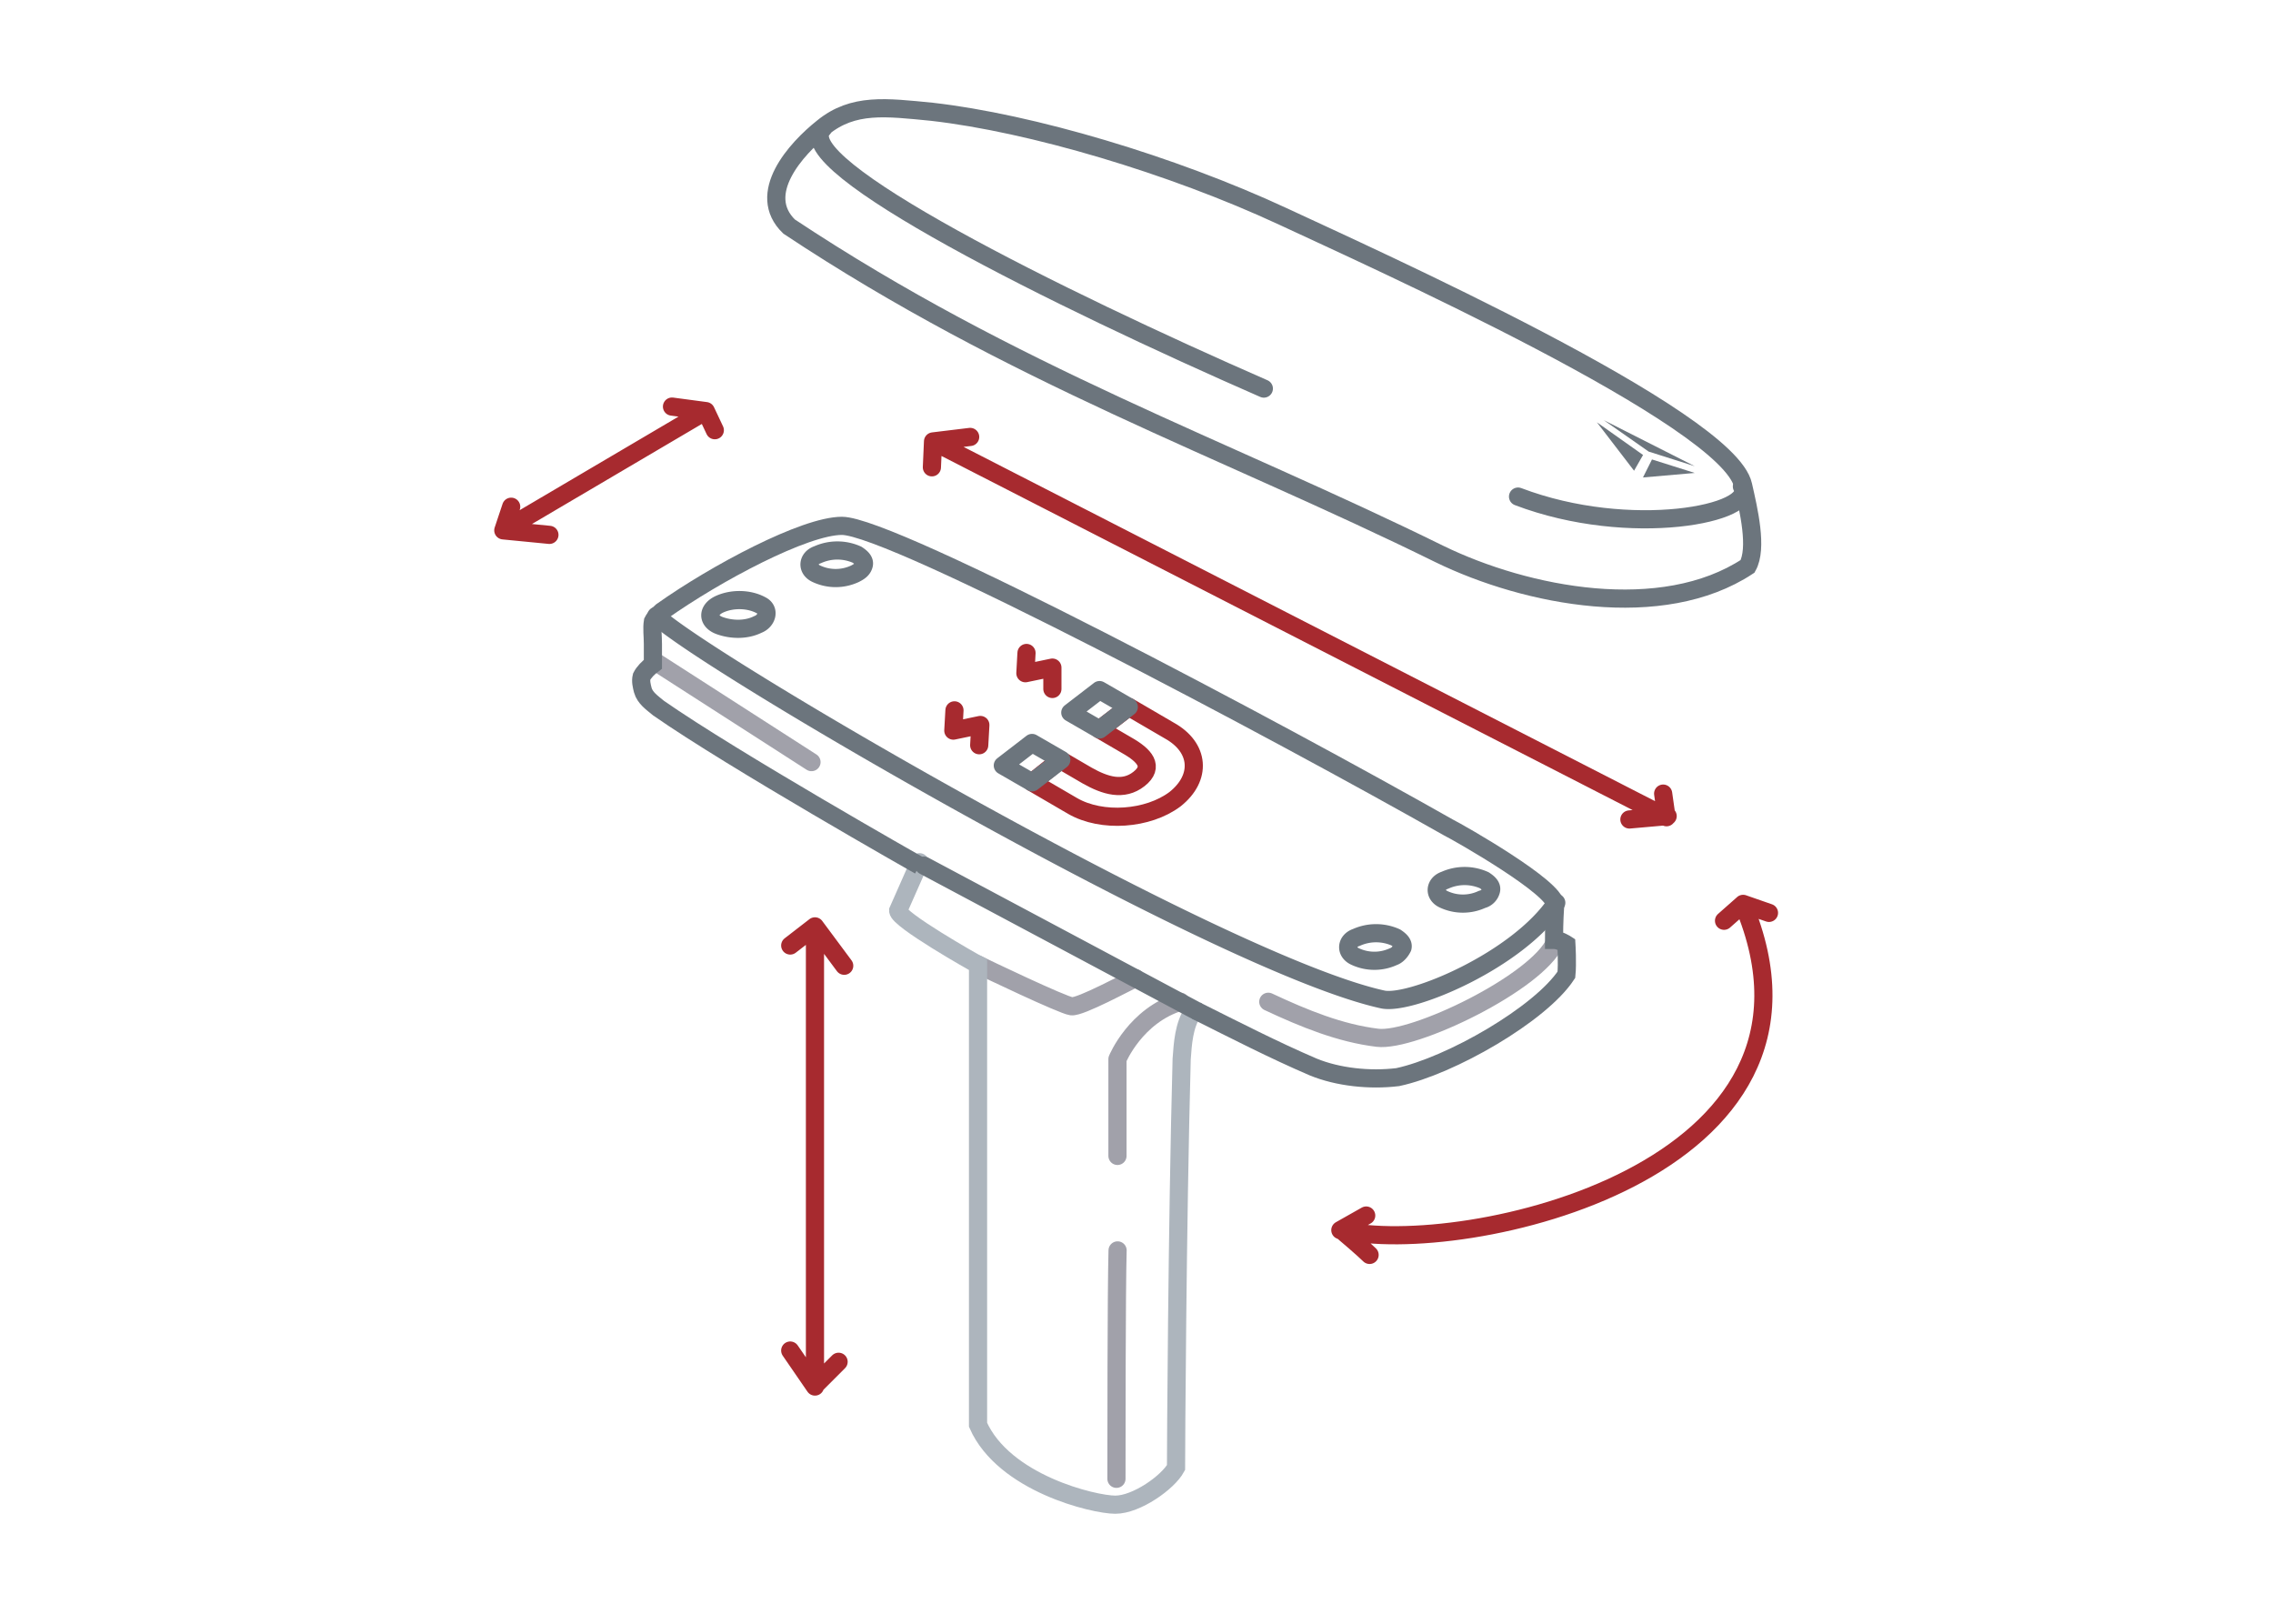 <svg xmlns="http://www.w3.org/2000/svg" width="140" height="100" fill="none" viewBox="0 0 140 100"><path stroke="#A1A1AA" stroke-linecap="round" stroke-miterlimit="10" stroke-width="1.119" d="m40.281 40.7 9.701 6.235M78.117 61.695c2.218 1.04 4.435 1.94 6.721 2.217 2.218.277 9.84-3.395 10.948-5.89"/><path stroke="#A1A1AA" stroke-linecap="round" stroke-linejoin="round" stroke-width="1.119" d="M68.835 77.008c-.07 2.425-.07 11.987-.07 14.066M72.708 61.694c-2.771.832-3.88 3.534-3.88 3.534v5.96M69.943 60.24c-.485.208-3.395 1.801-3.95 1.732-.554-.07-5.335-2.356-5.75-2.564"/><path stroke="#ADB5BD" stroke-linecap="round" stroke-miterlimit="10" stroke-width="1.119" d="m56.637 53.102-1.317 2.98c0 .554 4.643 3.187 4.92 3.326v28.34c1.594 3.603 7.137 4.92 8.453 4.92 1.317 0 3.257-1.386 3.742-2.287 0-1.04.07-14.897.347-25.153.069-.97.138-2.078.693-2.91"/><path stroke="#6C757D" stroke-linecap="round" stroke-linejoin="round" stroke-width="1.119" d="M52.65 35.34a2.8 2.8 0 0 1-2.356 0c-.624-.277-.554-.97.07-1.178a2.959 2.959 0 0 1 2.424 0c.208.139.485.347.416.624-.07.277-.277.416-.554.554ZM46.678 38.457c-.693.346-1.594.346-2.356.07-.763-.278-.763-.97 0-1.317.762-.347 1.801-.347 2.563.07.555.276.347.97-.207 1.177ZM40.422 37.929c2.84 2.771 34.853 21.48 44.762 23.628 1.732.346 8.315-2.425 10.67-5.96M56.914 53.312l16.769 8.938"/><path stroke="#6C757D" stroke-miterlimit="10" stroke-width="1.119" d="M73.681 62.25c2.356 1.177 4.781 2.424 7.207 3.464 1.524.623 3.464.831 5.197.623 3.256-.693 8.8-3.88 10.393-6.305.07-.693 0-1.871 0-1.871s-.416-.277-.762-.277c0-.347 0-1.109.07-2.148.069-1.04-5.89-4.435-6.584-4.781-10.393-5.89-34.23-18.57-37.347-18.57-2.287 0-7.76 2.91-11.087 5.266-.208.208-.416.346-.554.623-.07.416 0 .901 0 1.386v1.248c-.277.207-.554.485-.693.762-.07.277 0 .554.07.831.138.485.553.763.97 1.109 4.572 3.187 16.075 9.7 16.075 9.7"/><path stroke="#6C757D" stroke-linecap="round" stroke-linejoin="round" stroke-width="1.119" d="M85.83 58.911a2.8 2.8 0 0 1-2.356 0c-.624-.277-.555-.97.069-1.178a2.959 2.959 0 0 1 2.425 0c.208.14.485.347.416.624-.139.277-.347.485-.555.554ZM91.283 55.389a2.8 2.8 0 0 1-2.356 0c-.624-.277-.555-.97.069-1.178a2.96 2.96 0 0 1 2.425 0c.208.139.485.346.416.624a.752.752 0 0 1-.554.554Z"/><path stroke="#A72A2F" stroke-linecap="round" stroke-linejoin="round" stroke-miterlimit="10" stroke-width="1.119" d="M84.357 77.285s-.415-.416-1.732-1.525c7.414 1.733 31.735-3.533 24.737-20.094l1.594.554M82.555 75.76l1.593-.9M107.365 55.666l-1.177 1.04M102.438 48.875l.207 1.455-45.177-23.143-.07 1.593M57.469 27.186l2.286-.277M102.715 50.26l-2.356.208M51.651 83.867l-1.455 1.456V57.052l-1.524 1.178M50.195 57.052l1.802 2.425M50.196 85.392l-1.524-2.217M31.485 31.207 31 32.662l12.472-7.345.555 1.178M43.47 25.317l-2.08-.277M31 32.663l2.84.277"/><path stroke="#6C757D" stroke-miterlimit="10" stroke-width="1.119" d="M88.653 34.117c5.404 2.633 13.719 4.227 18.985.762.624-1.109.07-3.465-.277-4.989-.901-4.157-23.004-14.066-28.34-16.56-6.86-3.188-15.52-5.752-21.618-6.445-2.841-.277-4.85-.554-6.722.97-1.663 1.317-4.157 4.089-2.078 6.098C62.39 23.1 75.278 27.534 88.653 34.117Z"/><path stroke="#6C757D" stroke-linecap="round" stroke-linejoin="round" stroke-width="1.119" d="M93.5 30.583c6.929 2.633 14.759 1.039 13.789-.624M50.681 7.925c-2.148 2.217 14.482 10.463 27.162 16.006"/><path fill="#6C757D" d="m104.383 29.127-2.633-.831-.555 1.109 3.188-.278ZM98.773 25.871l2.772 1.94 2.841.901-5.613-2.84ZM98.36 26.01l2.84 2.01-.554.97-2.287-2.98Z"/><path stroke="#A72A2F" stroke-linecap="round" stroke-linejoin="round" stroke-miterlimit="10" stroke-width="1.119" d="m63.57 48.182 2.495 1.455c1.801 1.039 4.642.831 6.305-.416 1.663-1.317 1.525-3.188-.346-4.227l-2.495-1.455-1.801 1.386 1.663.97c1.108.624 1.732 1.316.762 2.079-.97.762-2.079.415-3.187-.208l-1.663-.97-1.733 1.386Z"/><path stroke="#6C757D" stroke-linecap="round" stroke-linejoin="round" stroke-miterlimit="10" stroke-width="1.119" d="m67.723 44.925 1.802-1.386-1.802-1.039-1.801 1.386 1.801 1.04ZM65.369 46.796l-1.802-1.04-1.801 1.387 1.801 1.039 1.802-1.386Z"/><path stroke="#A72A2F" stroke-linecap="round" stroke-linejoin="round" stroke-miterlimit="10" stroke-width="1.119" d="m58.788 43.748-.07 1.247 1.664-.346-.07 1.247M63.225 40.214l-.069 1.247 1.663-.346v1.316"/></svg>